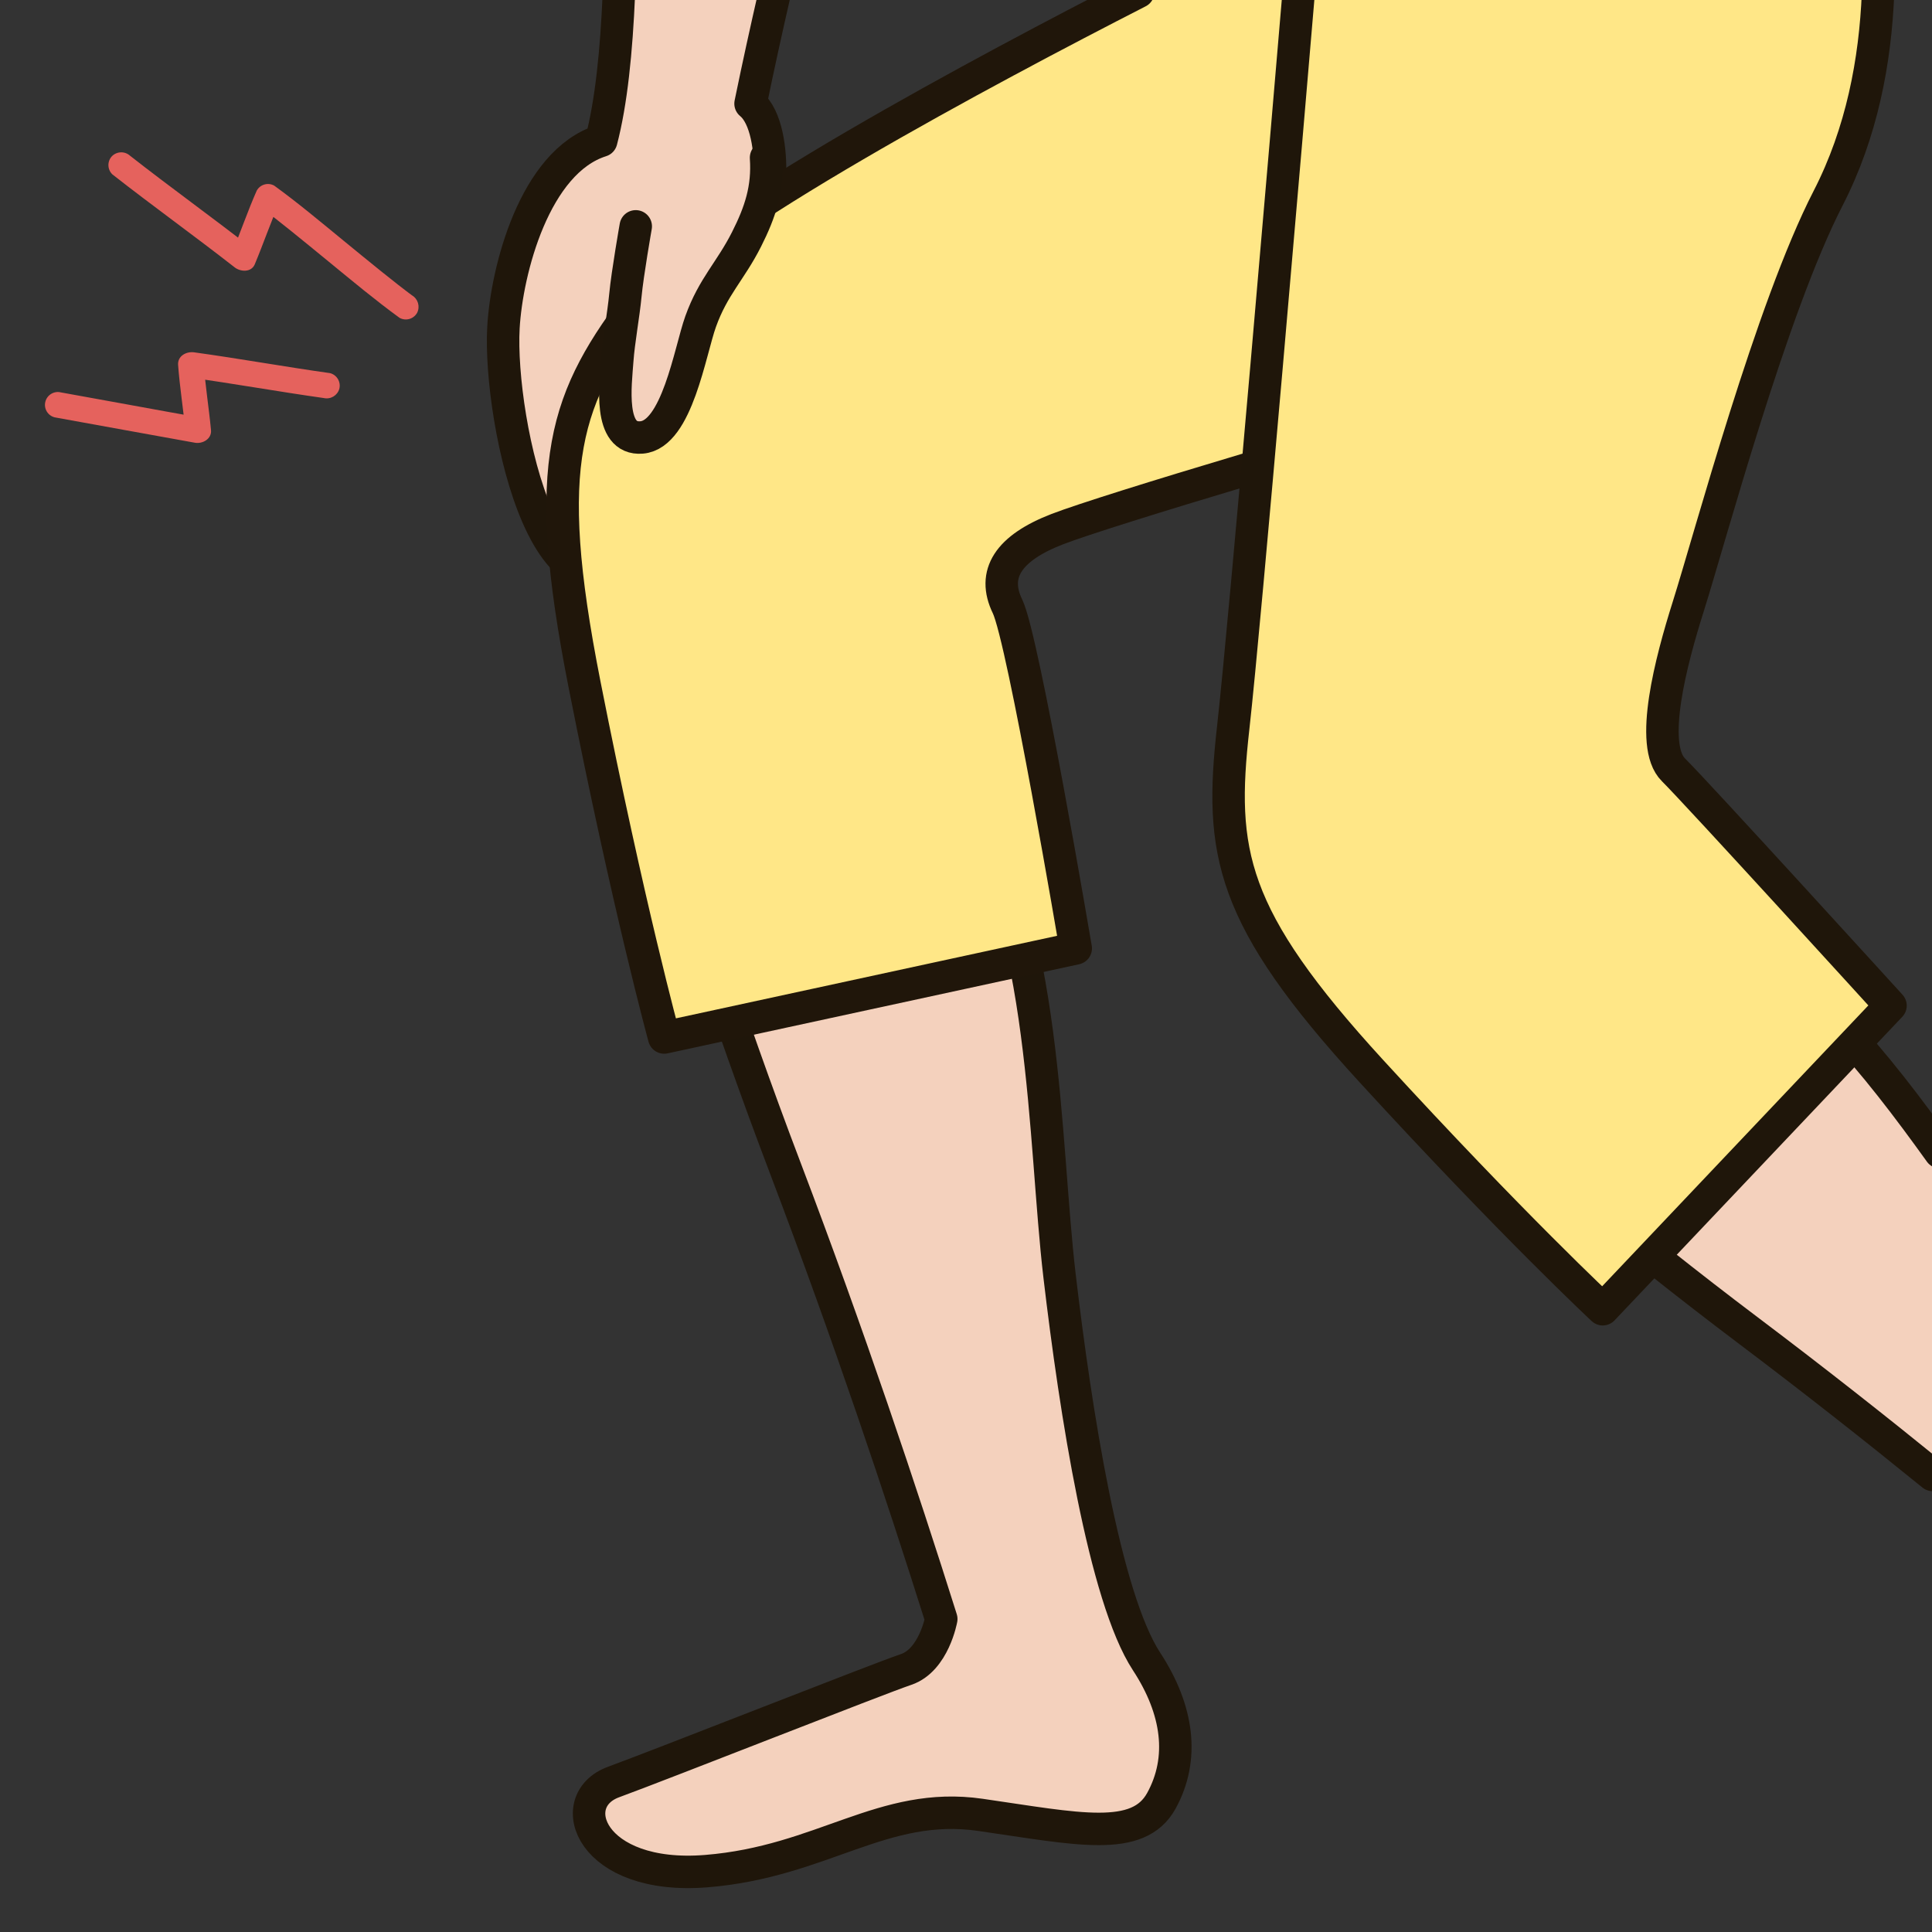 <?xml version="1.0" encoding="iso-8859-1"?>
<!-- Generator: Adobe Illustrator 28.5.0, SVG Export Plug-In . SVG Version: 9.03 Build 54727)  -->
<svg version="1.1" id="&#x30EC;&#x30A4;&#x30E4;&#x30FC;_1"
	 xmlns="http://www.w3.org/2000/svg" xmlns:xlink="http://www.w3.org/1999/xlink" x="0px" y="0px" viewBox="0 0 476.22 476.22"
	 style="enable-background:new 0 0 476.22 476.22;" xml:space="preserve">
<rect x="0" y="0" width="476.22" height="476.22" fill="#333333" stroke="none"/>
<path style="fill:#F4D1BD;stroke:#1F160A;stroke-width:8;stroke-linecap:round;stroke-linejoin:round;" d="M152.552-1.562
	c-0.606,14.216-1.874,26.792-4.354,36.249c-16.464,5.194-23.316,32.024-24.104,46.085c-1.271,22.658,11.482,84.366,36.574,51.103
	c7.724-10.243,4.938-9.65,6.159-21.63c1.625-15.953,9.335-17.411,13.863-32.586c4.786-16.029,8.66-24.861,9.099-34.472
	c0.213-5.908-0.793-14.377-4.786-17.645c1.939-9.461,3.912-18.373,5.912-27.106"/>
<path style="fill:#F4D1BD;stroke:#1F160A;stroke-width:8;stroke-linecap:round;stroke-linejoin:round;" d="M282.631,409.566
	c-10.388-15.876-17.516-61.571-21.463-95.084c-3.949-33.508-3.073-86.835-23.642-118.133c-20.571-31.294-6.974-77.179-0.725-88.544
	l-76.957-4.092c-7.713,9.078-8.202,65.228,0.708,89.914c8.911,24.694,17.636,53.834,33.141,94.621
	c15.505,40.792,28.561,79.829,38.319,110.815c0,0-1.815,10.136-8.682,12.451c-6.865,2.309-59.506,23.116-72.095,27.736
	c-12.59,4.623-5.721,24.275,22.887,21.963c28.611-2.312,43.489-17.34,67.518-13.871c24.031,3.468,38.911,6.936,44.632-3.469
	C291.993,433.471,290.431,421.492,282.631,409.566z"/>
<path style="fill:#FFE787;stroke:#20160A;stroke-width:8;stroke-linecap:round;stroke-linejoin:round;" d="M280.571-2
	c-36.742,18.791-108.384,56.895-122.384,75.191c-19,24.826-24.983,40.382-14.106,95.509c10.878,55.12,19.636,87.034,19.636,87.034
	l101.442-21.968c0,0-12.911-76.27-16.815-84.292c-3.901-8.021,0.184-14.372,12.257-19.041
	c12.072-4.672,74.882-23.438,110.152-32.842c35.271-9.404,61.233-24.687,67.197-47.572c3.023-11.613,5.296-50.246,5.296-50.246"/>
<path style="fill:#F4D1BD;" d="M478.22,284.015c-15.562-21.674-33.914-44.976-55.443-54.248
	c-31.358-13.497-42.234-57.967-42.617-70.614l-63.666,40.124c-1.874,11.63,24.387,56.944,43.255,71.716
	c18.864,14.778,39.699,33.232,71.497,57.199c15.899,11.987,31.099,23.966,45.142,35.371L478.22,284.015z"/>
<path style="fill:none;stroke:#1F160A;stroke-width:8;stroke-linecap:round;stroke-linejoin:round;" d="M478.22,284.015
	c-15.562-21.674-33.914-44.976-55.443-54.248c-31.358-13.497-42.234-57.967-42.617-70.614l-63.666,40.124
	c-1.874,11.63,24.387,56.944,43.255,71.716c18.864,14.778,39.699,33.232,71.497,57.199c15.899,11.987,31.099,23.966,45.142,35.371"
	/>
<path style="fill:#FFE787;stroke:#1F160A;stroke-width:8;stroke-linecap:round;stroke-linejoin:round;" d="M320.092-1.578
	c-2.557,30.211-13.095,154.15-16.121,180.998c-3.452,30.632-0.863,46.483,34.024,84.564c34.891,38.074,57.067,58.729,57.067,58.729
	l70.931-74.833c0,0-47.713-52.403-53.498-58.12c-6.132-6.056-0.555-26.962,3.627-40.204c5.516-17.467,20.49-73.458,34.494-100.697
	c8.322-16.187,11.621-33.839,12.302-50.495"/>
<path style="fill:#F4D1BD;stroke:#1F160A;stroke-width:8;stroke-linecap:round;stroke-linejoin:round;" d="M156.706,55.793
	c0,0-2.043,11.599-2.551,16.964c-0.445,4.707-1.685,11.433-2.004,16.032c-0.414,5.917-2.296,19.736,6.013,19.039
	c8.719-0.728,11.917-21.261,14.53-28.558c3.1-8.666,7.351-12.42,11.321-20.277c3.392-6.711,5.33-12.571,4.808-20.113"/>
<path style="fill:#FFFFFF;" d="M476.221,476.221H0V0h476.221V476.221z M484.89-8.669H-8.669V484.89H484.89V-8.669z"/>
<path style="fill:#E5625D;" d="M79.799,98.113c1.688,0.388,3.384-0.622,3.847-2.292c0.416-1.694-0.604-3.407-2.292-3.847
	c-11.196-1.573-22.314-3.581-33.508-5.13c-1.881-0.261-4.106,0.875-3.945,3.107c0.396,5.401,1.272,10.757,1.774,16.148l3.945-3.107
	c-11.539-2.048-23.056-4.206-34.591-6.265l0,0c-1.696-0.429-3.419,0.596-3.849,2.293c-0.429,1.696,0.596,3.419,2.293,3.849
	c11.538,2.064,23.053,4.216,34.592,6.263c1.849,0.329,4.147-0.931,3.945-3.107c-0.506-5.39-1.382-10.746-1.774-16.148l-3.945,3.107
	C57.48,94.533,68.607,96.534,79.799,98.113L79.799,98.113z"/>
<path style="fill:#E5625D;" d="M98.506,78.356c1.533,0.834,3.45,0.281,4.303-1.241c0.786-1.537,0.242-3.421-1.241-4.303
	c0.459,0.335-0.518-0.385-0.603-0.449c-0.269-0.204-0.539-0.406-0.808-0.61c-0.678-0.517-1.354-1.038-2.026-1.562
	c-1.401-1.1-2.797-2.208-4.186-3.324c-3.112-2.503-6.2-5.037-9.29-7.568c-5.616-4.601-11.191-9.283-17.071-13.549
	c-1.531-0.845-3.458-0.289-4.303,1.241c-2.192,4.956-3.933,10.093-6.023,15.09l4.957-0.764
	c-9.946-7.776-20.211-15.134-30.148-22.921c-1.281-1.169-3.255-1.121-4.477,0.109c-1.193,1.271-1.146,3.265,0.108,4.478
	c9.938,7.788,20.203,15.146,30.148,22.922c1.431,1.12,4.096,1.293,4.956-0.762c2.09-4.996,3.832-10.136,6.023-15.089l-4.303,1.241
	c0.288,0.209,0.302,0.218,0.041,0.028l0.488,0.363l0.765,0.577c0.653,0.497,1.3,0.997,1.943,1.499
	c1.361,1.067,2.716,2.145,4.064,3.229c3.08,2.48,6.139,4.989,9.196,7.496c5.755,4.712,11.476,9.491,17.49,13.873L98.506,78.356z"/>
</svg>
